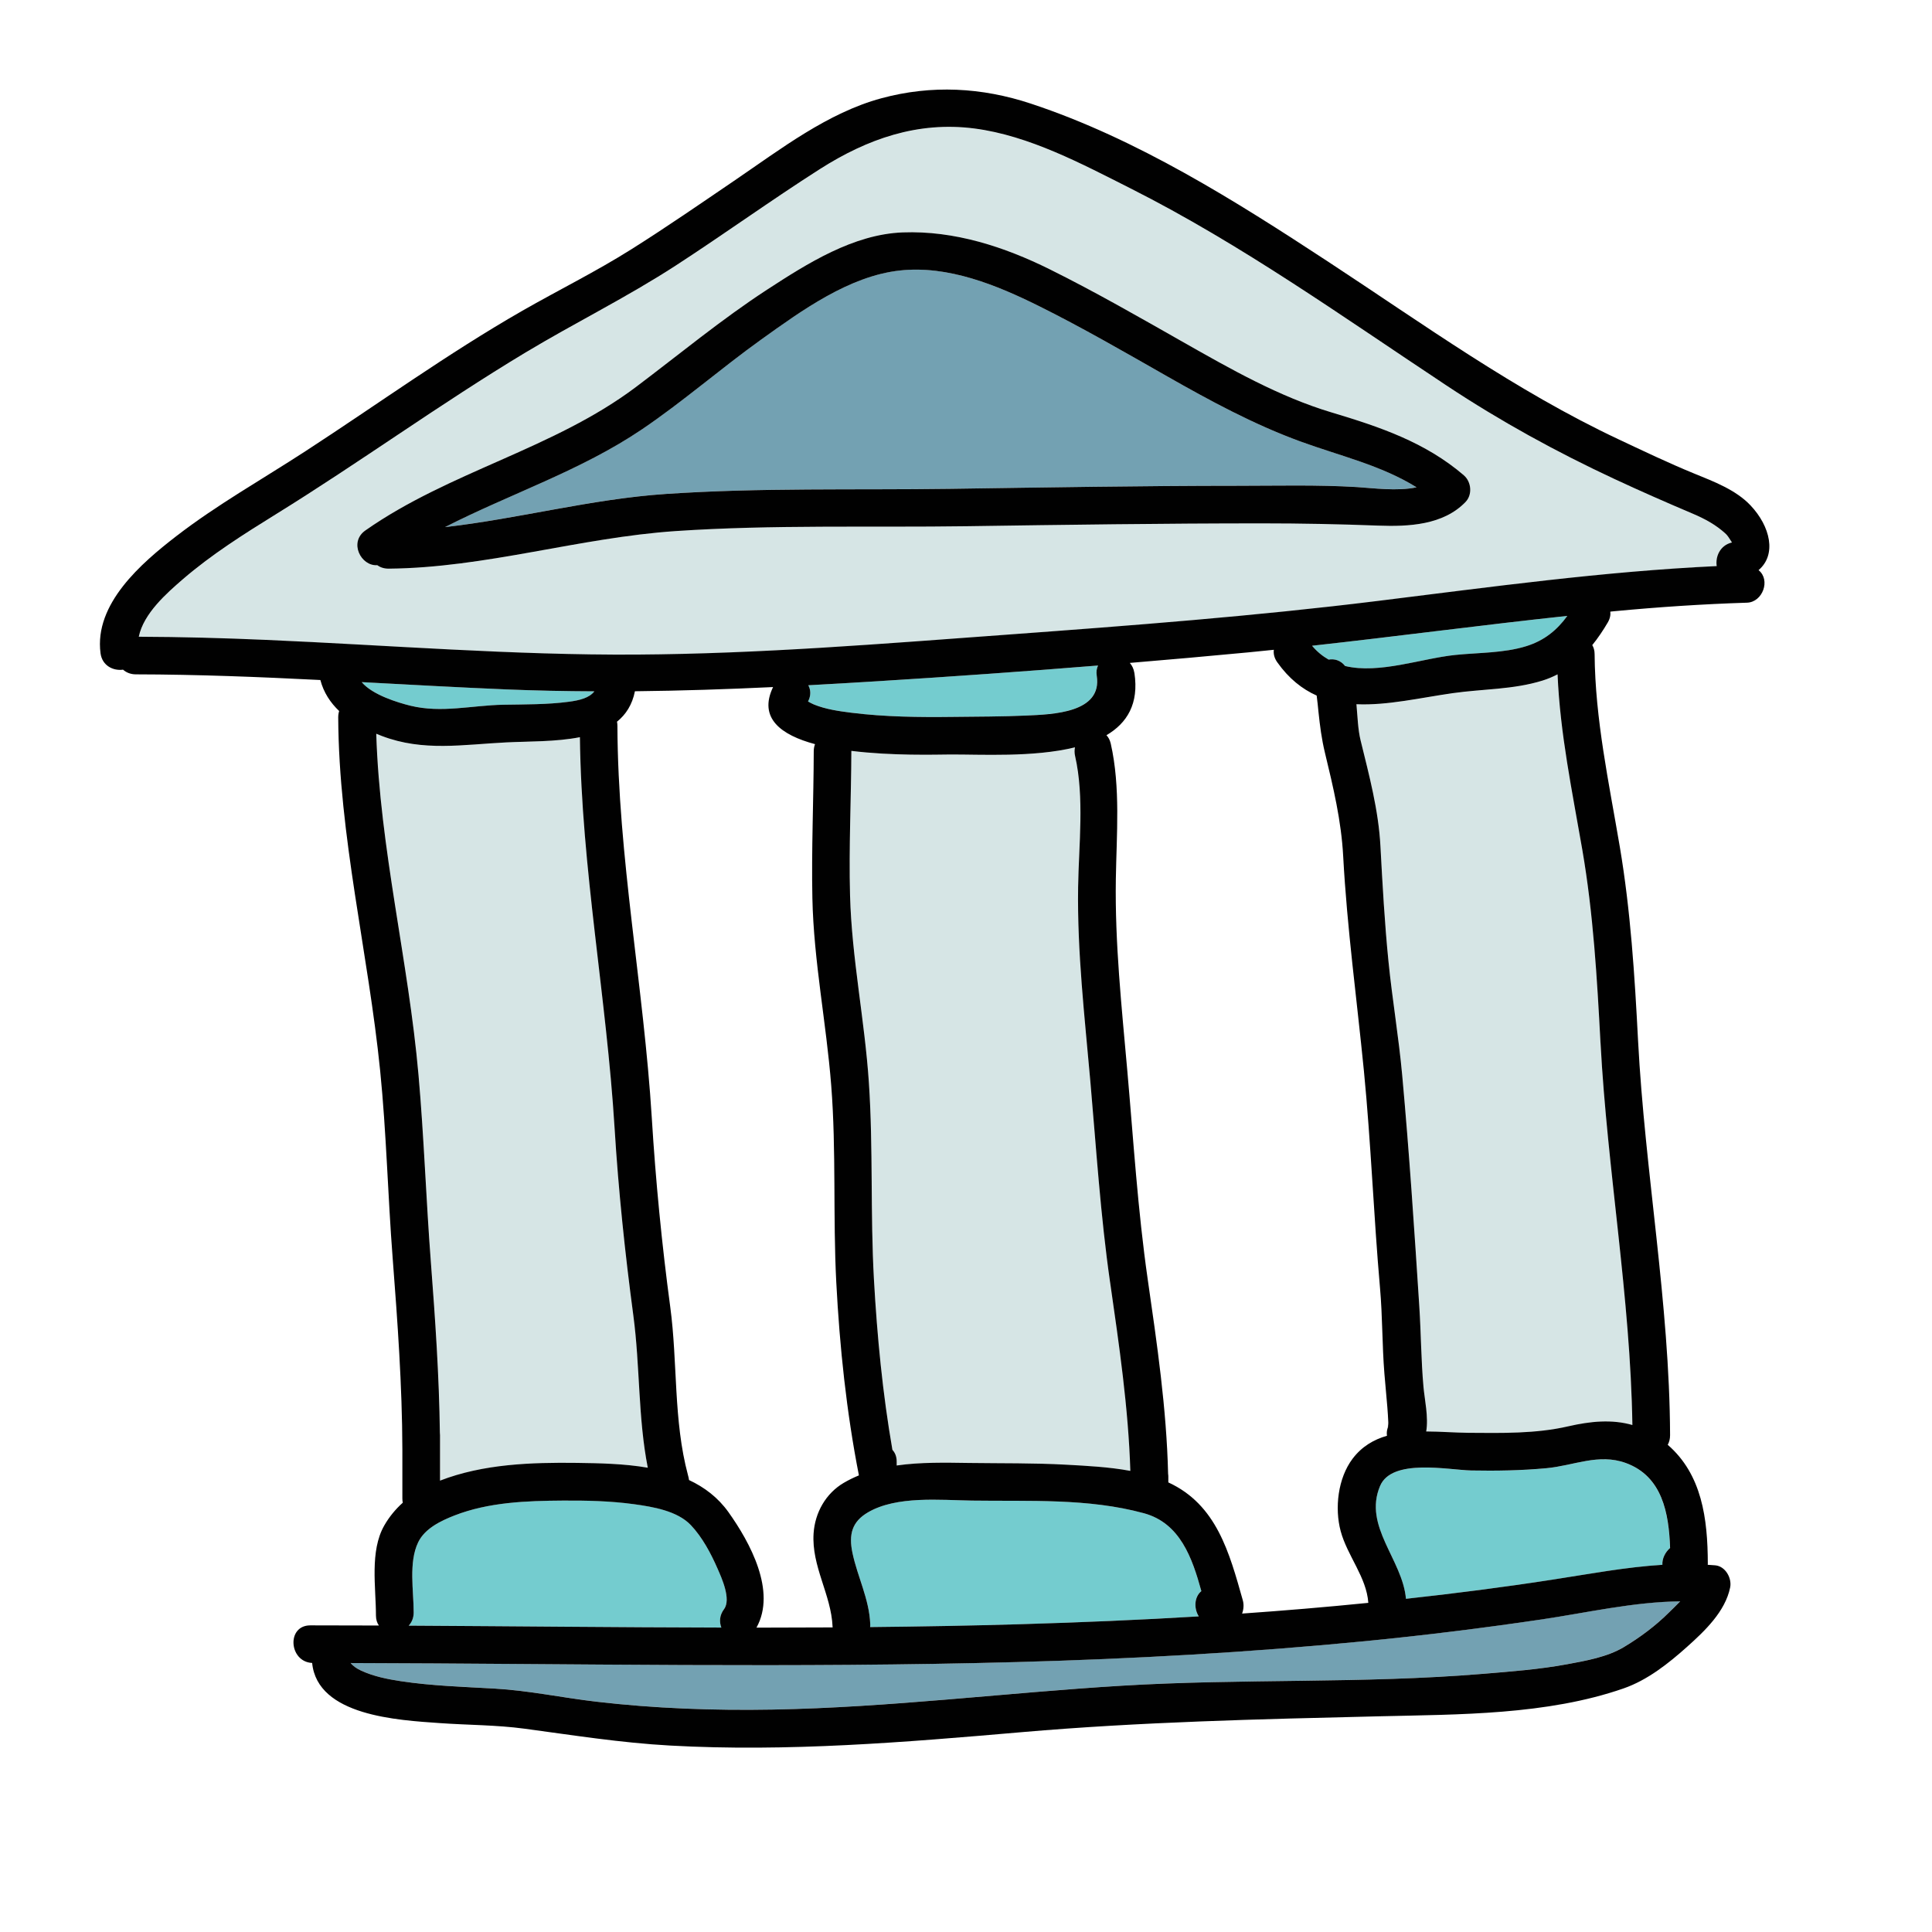 <?xml version="1.0" encoding="UTF-8"?><svg id="Layer_1" xmlns="http://www.w3.org/2000/svg" viewBox="0 0 512 512"><path d="M318.37,421.66c-2.41-8.78-5.62-18.02-15.23-20.64-14.74-4.02-30.43-3.13-45.54-3.35-8.44-.12-19.97-1.34-27.58,3.12-4.26,2.5-5.13,5.86-4.11,10.74,1.34,6.38,4.43,12.18,4.71,18.8,.01,.3,0,.59-.03,.86,13.4-.14,26.79-.37,40.18-.77,15.64-.46,31.29-1.12,46.91-2.06-1.35-2.14-1.19-5.18,.68-6.7Z" fill="#74cccf"/><path d="M347.72,171.13c1.32,1.58,2.8,2.77,4.39,3.67,1.53-.27,3.16,.18,4.37,1.7,9.02,2.17,20.25-2.01,29.18-2.93,6.16-.64,12.87-.47,18.83-2.33,4.75-1.48,8.13-4.23,10.88-8.02-22.57,2.41-45.07,5.42-67.64,7.91Z" fill="#74cccf"/><path d="M294.2,339.89c-2.56-17.82-3.67-35.53-5.25-53.43-1.52-17.15-3.5-34.12-3.23-51.37,.17-11.15,1.69-23.75-.8-34.72-.19-.83-.18-1.6-.03-2.31-11,2.71-25.04,1.85-33.2,1.9-3.87,.02-15.31,.36-26.06-.96-.05,12.76-.7,25.52-.35,38.28,.45,16.68,3.88,33,4.99,49.61,1.16,17.33,.38,34.79,1.34,52.15,.84,15.15,2.3,30.25,4.9,45.2,.69,.73,1.13,1.75,1.13,3.1v1.04c6.35-.92,12.95-.76,19.21-.67,8.57,.12,17.13,0,25.69,.46,5.47,.3,11.38,.59,17.02,1.64-.52-16.75-2.96-33.33-5.35-49.91Z" fill="#d6e5e5"/><path d="M134.17,182.7c-12.77-.53-25.54-1.25-38.3-1.93,2.85,3.4,9.62,5.44,12.91,6.25,8.23,2.02,16.33-.11,24.63-.26,5.72-.1,11.69-.03,17.36-.79,2.9-.39,5.39-1.01,6.76-2.76-7.77-.03-15.56-.18-23.36-.51Z" fill="#74cccf"/><path d="M190.16,415.69c-1.76-4-4.04-8.33-7.08-11.53-3.6-3.79-10.07-4.86-15.04-5.54-6.28-.87-12.57-1-18.9-.96-9.57,.06-19.64,.42-28.68,3.94-3.59,1.4-7.87,3.43-9.64,7.11-2.57,5.34-1.19,12.84-1.19,18.61,0,1.46-.52,2.62-1.32,3.48,27.62,.15,55.24,.45,82.86,.51-.58-1.5-.5-3.28,.71-4.91,1.94-2.6-.64-8.28-1.72-10.73Z" fill="#74cccf"/><path d="M290.99,176.37c-19.46,1.57-38.94,2.94-58.43,4.16-6.13,.38-12.25,.74-18.36,1.07,.65,1.2,.76,2.69-.07,4.29,.37,.2,.97,.56,1.54,.79,3.11,1.26,6.6,1.77,9.92,2.19,8.96,1.12,18.03,1.21,27.04,1.1,6.41-.08,12.88-.05,19.29-.35,6.97-.32,20.23-.67,18.72-10.53-.16-1.07-.02-1.98,.34-2.73Z" fill="#74cccf"/><path d="M167.85,348.61c-2.21-16.47-3.95-33.09-4.97-49.67-2.13-34.6-8.78-68.89-9.19-103.58-6.35,1.25-13.62,1.09-19.51,1.38-11.41,.56-22.01,2.49-32.98-1.7-.49-.19-.98-.38-1.47-.59,.93,30.45,8.52,60.15,11.2,90.45,1.46,16.52,2.01,33.14,3.28,49.68,1.15,15.02,2.19,30.04,2.38,45.1,.02,.21,.04,.43,.04,.66v12.06c11.46-4.43,24.17-4.86,36.3-4.7,5.95,.07,12.51,.2,18.76,1.28-2.6-13.3-2.02-26.91-3.83-40.35Z" fill="#d6e5e5"/><path d="M344.68,117.01c-12.43-4.53-24.01-10.81-35.48-17.34-11.18-6.36-22.41-12.87-33.93-18.59-11.19-5.56-24.07-10.82-36.84-9.4-13.43,1.5-26,10.61-36.71,18.29-10.72,7.68-20.72,16.45-31.64,23.83-16.18,10.93-34.89,17.06-52.16,25.88,19.57-2.24,38.81-7.46,58.53-8.79,25.03-1.69,50.15-1.01,75.21-1.36,25.49-.35,50.97-.81,76.47-.81,10.5,0,21.03-.29,31.51,.35,4.09,.25,10.63,1.16,15.75,.06-9.43-5.86-20.08-8.25-30.71-12.12Z" fill="#73a1b2"/><path d="M459.01,143.79c-.08-.12-.17-.26-.28-.43-.42-.64-.82-1.36-1.39-1.88-2.57-2.38-5.52-3.96-8.73-5.32-6.97-2.96-13.89-5.99-20.75-9.19-15.48-7.22-30.21-15.31-44.45-24.74-27.41-18.15-54.33-37.41-83.75-52.25-12.9-6.5-26.93-14.02-41.42-15.9-15.03-1.95-28.38,2.75-40.94,10.76-12.92,8.23-25.34,17.21-38.19,25.56-12.92,8.39-26.66,15.13-39.84,23.06-22.53,13.55-43.82,29.04-66.18,42.88-8.46,5.24-16.97,10.62-24.53,17.12-4.36,3.75-10.5,9.15-11.76,15.31,11.27,.04,22.54,.35,33.8,.84,32.7,1.43,65.39,4.09,98.15,3.89,32.86-.2,65.81-2.92,98.57-5.31,32.61-2.38,65.31-4.89,97.77-8.9,29.9-3.69,59.78-7.83,89.89-9.24-.37-2.53,.92-5.51,4.05-6.24Zm-70.61-10.77c-5.91,6.15-15.13,6.57-23.15,6.27-10.26-.39-20.45-.59-30.72-.59-26.07,0-52.12,.37-78.19,.75-25.73,.37-51.57-.44-77.27,1.29-25.56,1.72-50.41,9.74-76.05,9.96-1.22,.01-2.24-.34-3.04-.92-4.31,.31-7.6-6.09-3.14-9.21,22.32-15.65,49.88-21.57,71.71-38.02,11.51-8.67,22.64-17.91,34.73-25.78,10.68-6.95,22.87-14.69,35.98-15.18,13.64-.51,26.88,3.79,38.99,9.8,12.02,5.97,23.73,12.7,35.41,19.33,12.53,7.11,25.36,14.42,39.24,18.58,12.72,3.82,24.8,7.86,35.05,16.66,2,1.72,2.33,5.11,.46,7.06Z" fill="#d6e5e5"/><path d="M408.43,429.17c-15.57,2.3-31.19,4.23-46.85,5.76-30.59,2.98-61.28,4.68-92,5.52-58.88,1.62-117.77,.41-176.66,.26,.53,.74,1.58,1.47,2.81,2.03,3.3,1.51,6.91,2.24,10.48,2.78,8.23,1.24,16.54,1.49,24.83,1.96,9.11,.52,17.9,2.41,26.96,3.47,15.52,1.82,31.14,2.37,46.76,2.09,30.97-.55,61.62-4.45,92.49-6.32,31.83-1.93,63.86-.5,95.65-3.14,7.48-.62,15.01-1.18,22.4-2.55,4.97-.92,10.62-1.92,15.04-4.55,4.31-2.57,8.42-5.65,11.98-9.2,.88-.88,1.95-1.87,2.95-2.93-12.39,.14-24.57,3-36.85,4.81Z" fill="#73a1b2"/><path d="M424.16,276.43c-.91-17.12-1.91-34.34-4.83-51.25-2.67-15.43-5.89-30.79-6.55-46.45-1.26,.66-2.59,1.22-3.99,1.65-7.74,2.41-15.81,2.2-23.76,3.33-8.52,1.21-17.37,3.31-25.55,2.94,.3,3.31,.39,6.67,1.1,9.57,2.27,9.26,4.75,18.47,5.26,28.03,.55,10.19,1.12,20.39,2.13,30.55,1.01,10.09,2.72,20.08,3.64,30.18,1.86,20.36,3.21,40.84,4.53,61.23,.46,7.13,.46,14.25,1.11,21.38,.29,3.24,1.37,8.03,.72,11.78,3.83,.03,7.66,.34,11.15,.36,8.82,.06,17.89,.27,26.53-1.73,5.84-1.35,11.52-1.9,16.96-.34-.52-33.87-6.64-67.42-8.44-101.22Z" fill="#d6e5e5"/><path d="M430.82,387.71c-7.18-2.61-13.77,.72-21.03,1.39-6.6,.61-13.28,.73-19.9,.6-6.07-.12-21.04-3.3-24.17,4.11-4.52,10.7,5.99,19.52,6.86,29.9,13.03-1.44,26.03-3.1,38.98-5.1,9.8-1.52,19.3-3.31,28.98-3.91-.1-1.58,.7-3.3,2.03-4.45-.32-9.2-2.04-19.01-11.76-22.54Z" fill="#74cccf"/><path d="M387.94,125.96c-10.25-8.8-22.34-12.85-35.05-16.66-13.88-4.16-26.71-11.47-39.24-18.58-11.67-6.63-23.38-13.36-35.41-19.33-12.1-6.01-25.35-10.31-38.99-9.8-13.11,.49-25.3,8.23-35.98,15.18-12.08,7.87-23.22,17.11-34.73,25.78-21.83,16.44-49.39,22.37-71.71,38.02-4.46,3.12-1.17,9.52,3.14,9.21,.8,.58,1.82,.93,3.04,.92,25.64-.22,50.49-8.23,76.05-9.96,25.69-1.73,51.53-.92,77.27-1.29,26.07-.38,52.12-.75,78.19-.75,10.27,0,20.46,.2,30.72,.59,8.02,.3,17.24-.12,23.15-6.27,1.87-1.95,1.54-5.34-.46-7.06Zm-28.29,3.12c-10.48-.64-21.01-.35-31.51-.35-25.5,0-50.98,.45-76.47,.81-25.07,.35-50.19-.33-75.21,1.36-19.72,1.33-38.96,6.55-58.53,8.79,17.27-8.82,35.98-14.95,52.16-25.88,10.92-7.38,20.92-16.15,31.64-23.83,10.72-7.68,23.28-16.8,36.71-18.29,12.77-1.42,25.65,3.84,36.84,9.4,11.52,5.72,22.75,12.23,33.93,18.59,11.47,6.53,23.06,12.81,35.48,17.34,10.63,3.87,21.28,6.27,30.71,12.12-5.12,1.1-11.66,.19-15.75-.06Z" fill="#010101"/><path d="M466.06,151.07c4.81-4.1,3.11-11.55-2.13-17.11-3.91-4.16-9.79-6.35-14.94-8.46-6.76-2.77-13.39-5.94-20-9.05-27.44-12.9-51.76-30.53-77.02-47.1-24.57-16.11-50.67-32.59-78.75-41.88-13.05-4.32-26.34-5.03-39.64-1.43-14.26,3.86-26.72,13.49-38.75,21.68-9.12,6.2-18.2,12.48-27.54,18.36-9.38,5.91-19.28,10.79-28.89,16.29-19.8,11.35-38.33,24.77-57.45,37.2-11.45,7.45-23.38,14.15-34.22,22.51-9.23,7.12-21.81,17.94-20.09,31.03,.44,3.33,3.39,4.72,5.97,4.36,.85,.75,1.99,1.24,3.4,1.24,16.31,.03,32.61,.68,48.89,1.5,.87,3.32,2.66,6.01,4.98,8.22-.16,.51-.25,1.07-.25,1.68,.16,31.58,7.97,62.39,11.12,93.69,1.66,16.47,2.03,33.11,3.31,49.62,1.3,16.88,2.52,33.76,2.57,50.69v13c0,.4,.04,.77,.11,1.12-1.91,1.72-3.58,3.72-4.91,6.05-3.88,6.8-2.2,16.39-2.2,23.83,0,1.1,.3,1.99,.78,2.67-6.06-.03-12.12-.04-18.18-.04-6.35,0-5.67,9.66,.49,9.96,1.39,14.07,22.86,15.16,33.84,15.94,7.46,.53,15,.48,22.42,1.48,12.91,1.73,25.56,3.75,38.6,4.47,31.08,1.73,62.26-.87,93.21-3.55,31.56-2.73,62.95-3.44,94.61-4.2,21.3-.51,44.51-.32,64.86-7.39,6.34-2.2,11.91-6.62,16.85-11.04,4.66-4.17,10.1-9.33,11.4-15.72,.5-2.46-1.25-5.62-3.95-5.86-.66-.06-1.33-.1-1.99-.14,0-.11,.02-.22,.02-.34-.03-11.93-1.56-23.6-10.62-31.46,.39-.71,.62-1.56,.62-2.54-.13-35.05-6.67-69.71-8.49-104.67-.89-17.13-1.97-34.32-4.83-51.25-2.87-16.97-6.54-33.79-6.68-51.08,0-.96-.24-1.75-.62-2.39,1.52-1.87,2.88-3.9,4.11-6,.59-1.01,.78-1.99,.67-2.87,.32-.03,.65-.07,.97-.1,11.73-1.11,23.49-1.9,35.27-2.27,4.1-.13,6.33-6,3.04-8.63Zm-370.2,29.7c12.77,.68,25.53,1.4,38.3,1.93,7.8,.32,15.58,.48,23.36,.51-1.37,1.75-3.86,2.37-6.76,2.76-5.67,.76-11.65,.69-17.36,.79-8.3,.15-16.4,2.28-24.63,.26-3.29-.81-10.06-2.85-12.91-6.25Zm3.86,13.68c.49,.2,.98,.4,1.47,.59,10.97,4.19,21.57,2.26,32.98,1.7,5.89-.29,13.16-.13,19.51-1.38,.41,34.7,7.06,68.99,9.19,103.58,1.02,16.59,2.77,33.21,4.97,49.67,1.8,13.44,1.22,27.05,3.83,40.35-6.25-1.08-12.81-1.2-18.76-1.28-12.13-.15-24.84,.27-36.3,4.7v-12.06c0-.23-.02-.45-.04-.66-.19-15.06-1.23-30.08-2.38-45.1-1.27-16.54-1.82-33.16-3.28-49.68-2.67-30.29-10.26-60-11.2-90.45Zm116.27,2.75c-.21,.56-.34,1.19-.34,1.89-.03,12.98-.63,25.96-.36,38.95,.35,16.67,3.69,33.02,4.99,49.61,1.36,17.29,.44,34.81,1.34,52.15,.9,17.17,2.69,34.31,6,51.19-1.37,.56-2.7,1.21-4,1.97-4.8,2.81-7.64,7.92-8.01,13.38-.59,8.76,4.67,16.22,5.03,24.76,0,.06,.01,.12,.02,.18-6.73,.04-13.46,.06-20.19,.06,5.36-9.64-1.71-22.59-7.41-30.59-2.78-3.9-6.39-6.62-10.46-8.52-.06-.46-.16-.89-.28-1.3-3.89-14.5-2.71-29.81-4.7-44.59-2.23-16.6-3.86-33.36-4.89-50.08-2.14-34.72-8.98-69.08-9.11-103.92,0-.39-.04-.74-.11-1.08,2.34-1.89,4.04-4.49,4.75-8.07,12.21-.13,24.4-.53,36.61-1.11-3.95,8.23,2.11,12.71,11.12,15.13Zm-1.79-15.6c6.11-.33,12.23-.69,18.36-1.07,19.49-1.21,38.97-2.59,58.43-4.16-.36,.75-.51,1.65-.34,2.73,1.52,9.86-11.75,10.21-18.72,10.53-6.41,.29-12.87,.27-19.29,.35-9.02,.11-18.08,.02-27.04-1.1-3.32-.42-6.81-.92-9.92-2.19-.57-.23-1.17-.59-1.54-.79,.83-1.6,.72-3.09,.07-4.29Zm86.42-3.27c-.17-1.09-.61-1.97-1.21-2.65,10.49-.88,20.97-1.8,31.45-2.8,2.24-.21,4.48-.45,6.72-.68-.14,1.04,.11,2.18,.91,3.31,3.08,4.34,6.61,7.11,10.44,8.82,.21,1.42,.36,3.26,.47,4.26,.4,3.78,.83,7.21,1.73,10.93,2.21,9.16,4.33,18,4.83,27.44,1.03,19.1,3.62,37.85,5.49,56.85,1.88,19.15,2.58,38.38,4.27,57.54,.67,7.55,.55,15.12,1.16,22.66,.24,2.97,.54,5.93,.78,8.9,.11,1.33,.19,2.66,.25,3.99,.05,1.26-.47,1.89,.25,.59-.58,1.06-.74,2.08-.59,3-3.51,1.01-6.66,2.84-9.11,6.07-3.9,5.16-4.81,13.1-3.16,19.23,1.76,6.52,6.85,12.17,7.32,18.98-11.13,1.12-22.29,2.06-33.45,2.84,.42-1.13,.51-2.41,.18-3.55-3.56-12.6-6.93-25.32-19.73-31.21v-1.52c0-.27-.02-.52-.06-.77-.41-17.27-2.93-34.37-5.39-51.45-2.66-18.45-3.78-36.82-5.42-55.36-1.5-16.96-3.3-33.69-3.04-50.74,.18-11.8,1.28-24.36-1.35-35.96-.22-.95-.62-1.68-1.14-2.21,5.44-3.2,8.66-8.33,7.41-16.52Zm47.1-7.2c22.56-2.49,45.07-5.5,67.64-7.91-2.75,3.79-6.12,6.54-10.88,8.02-5.96,1.86-12.66,1.69-18.83,2.33-8.92,.92-20.16,5.1-29.18,2.93-1.2-1.52-2.83-1.97-4.37-1.7-1.59-.9-3.06-2.09-4.39-3.67Zm-30.04,257.23c-15.62,.94-31.27,1.6-46.91,2.06-13.39,.4-26.79,.63-40.18,.77,.03-.28,.05-.56,.03-.86-.28-6.62-3.37-12.42-4.71-18.8-1.02-4.88-.15-8.25,4.11-10.74,7.61-4.45,19.14-3.24,27.58-3.12,15.11,.22,30.8-.67,45.54,3.35,9.61,2.62,12.82,11.86,15.23,20.64-1.87,1.52-2.04,4.56-.68,6.7Zm-23.48-88.47c2.38,16.58,4.83,33.16,5.35,49.91-5.64-1.05-11.55-1.34-17.02-1.64-8.56-.47-17.12-.34-25.69-.46-6.26-.09-12.86-.24-19.21,.67v-1.04c0-1.35-.44-2.37-1.13-3.1-2.6-14.94-4.05-30.05-4.9-45.2-.97-17.36-.18-34.82-1.34-52.15-1.11-16.61-4.54-32.93-4.99-49.61-.34-12.76,.3-25.52,.35-38.28,10.75,1.33,22.2,.99,26.06,.96,8.16-.05,22.2,.81,33.2-1.9-.15,.71-.16,1.48,.03,2.31,2.5,10.97,.97,23.57,.8,34.72-.26,17.24,1.72,34.22,3.23,51.37,1.58,17.9,2.69,35.62,5.25,53.43Zm-103.03,91.43c-27.62-.06-55.24-.36-82.86-.51,.8-.86,1.32-2.02,1.32-3.48,0-5.77-1.38-13.28,1.19-18.61,1.77-3.68,6.05-5.71,9.64-7.11,9.04-3.52,19.11-3.88,28.68-3.94,6.33-.04,12.63,.1,18.9,.96,4.97,.69,11.44,1.75,15.04,5.54,3.04,3.2,5.33,7.53,7.08,11.53,1.08,2.45,3.66,8.13,1.72,10.73-1.22,1.63-1.29,3.4-.71,4.91Zm254.11-6.96c-1.01,1.07-2.07,2.05-2.95,2.93-3.56,3.55-7.67,6.62-11.98,9.2-4.42,2.64-10.06,3.63-15.04,4.55-7.39,1.37-14.92,1.93-22.4,2.55-31.79,2.63-63.81,1.21-95.65,3.14-30.87,1.87-61.52,5.77-92.49,6.32-15.62,.28-31.24-.28-46.76-2.09-9.06-1.06-17.84-2.95-26.96-3.47-8.3-.47-16.6-.72-24.83-1.96-3.58-.54-7.18-1.27-10.48-2.78-1.23-.56-2.27-1.3-2.81-2.03,58.89,.15,117.78,1.35,176.66-.26,30.72-.84,61.41-2.54,92-5.52,15.66-1.53,31.28-3.46,46.85-5.76,12.27-1.82,24.45-4.67,36.85-4.81Zm-2.7-14.12c-1.33,1.15-2.13,2.87-2.03,4.45-9.69,.6-19.19,2.4-28.98,3.91-12.95,2.01-25.96,3.67-38.98,5.1-.88-10.38-11.38-19.2-6.86-29.9,3.13-7.41,18.1-4.24,24.17-4.11,6.63,.13,13.3,.01,19.9-.6,7.27-.67,13.85-4,21.03-1.39,9.72,3.53,11.44,13.34,11.76,22.54Zm-18.42-133.82c1.8,33.81,7.92,67.36,8.44,101.22-5.44-1.56-11.12-1-16.96,.34-8.64,2-17.71,1.79-26.53,1.73-3.49-.03-7.32-.34-11.15-.36,.65-3.74-.43-8.54-.72-11.78-.64-7.12-.65-14.24-1.11-21.38-1.32-20.4-2.67-40.87-4.53-61.23-.92-10.1-2.63-20.09-3.64-30.18-1.02-10.16-1.58-20.36-2.13-30.55-.51-9.56-2.99-18.77-5.26-28.03-.71-2.9-.8-6.27-1.1-9.57,8.18,.37,17.03-1.73,25.55-2.94,7.95-1.13,16.02-.92,23.76-3.33,1.41-.44,2.74-1,3.99-1.65,.66,15.66,3.88,31.02,6.55,46.45,2.92,16.91,3.92,34.14,4.83,51.25Zm30.8-126.4c-30.11,1.41-59.99,5.55-89.89,9.24-32.46,4.01-65.16,6.51-97.77,8.9-32.76,2.39-65.71,5.11-98.57,5.31-32.75,.2-65.45-2.47-98.15-3.89-11.26-.49-22.53-.8-33.8-.84,1.26-6.16,7.4-11.55,11.76-15.31,7.56-6.5,16.07-11.88,24.53-17.12,22.36-13.83,43.65-29.33,66.18-42.88,13.18-7.92,26.92-14.67,39.84-23.06,12.85-8.34,25.27-17.32,38.19-25.56,12.56-8,25.91-12.7,40.94-10.76,14.5,1.88,28.53,9.4,41.42,15.9,29.42,14.84,56.34,34.1,83.75,52.25,14.24,9.43,28.97,17.52,44.45,24.74,6.86,3.2,13.78,6.23,20.75,9.19,3.21,1.36,6.16,2.95,8.73,5.32,.57,.52,.97,1.25,1.39,1.88,.11,.17,.2,.31,.28,.43-3.13,.73-4.42,3.71-4.05,6.24Z" fill="#010101"/></svg>